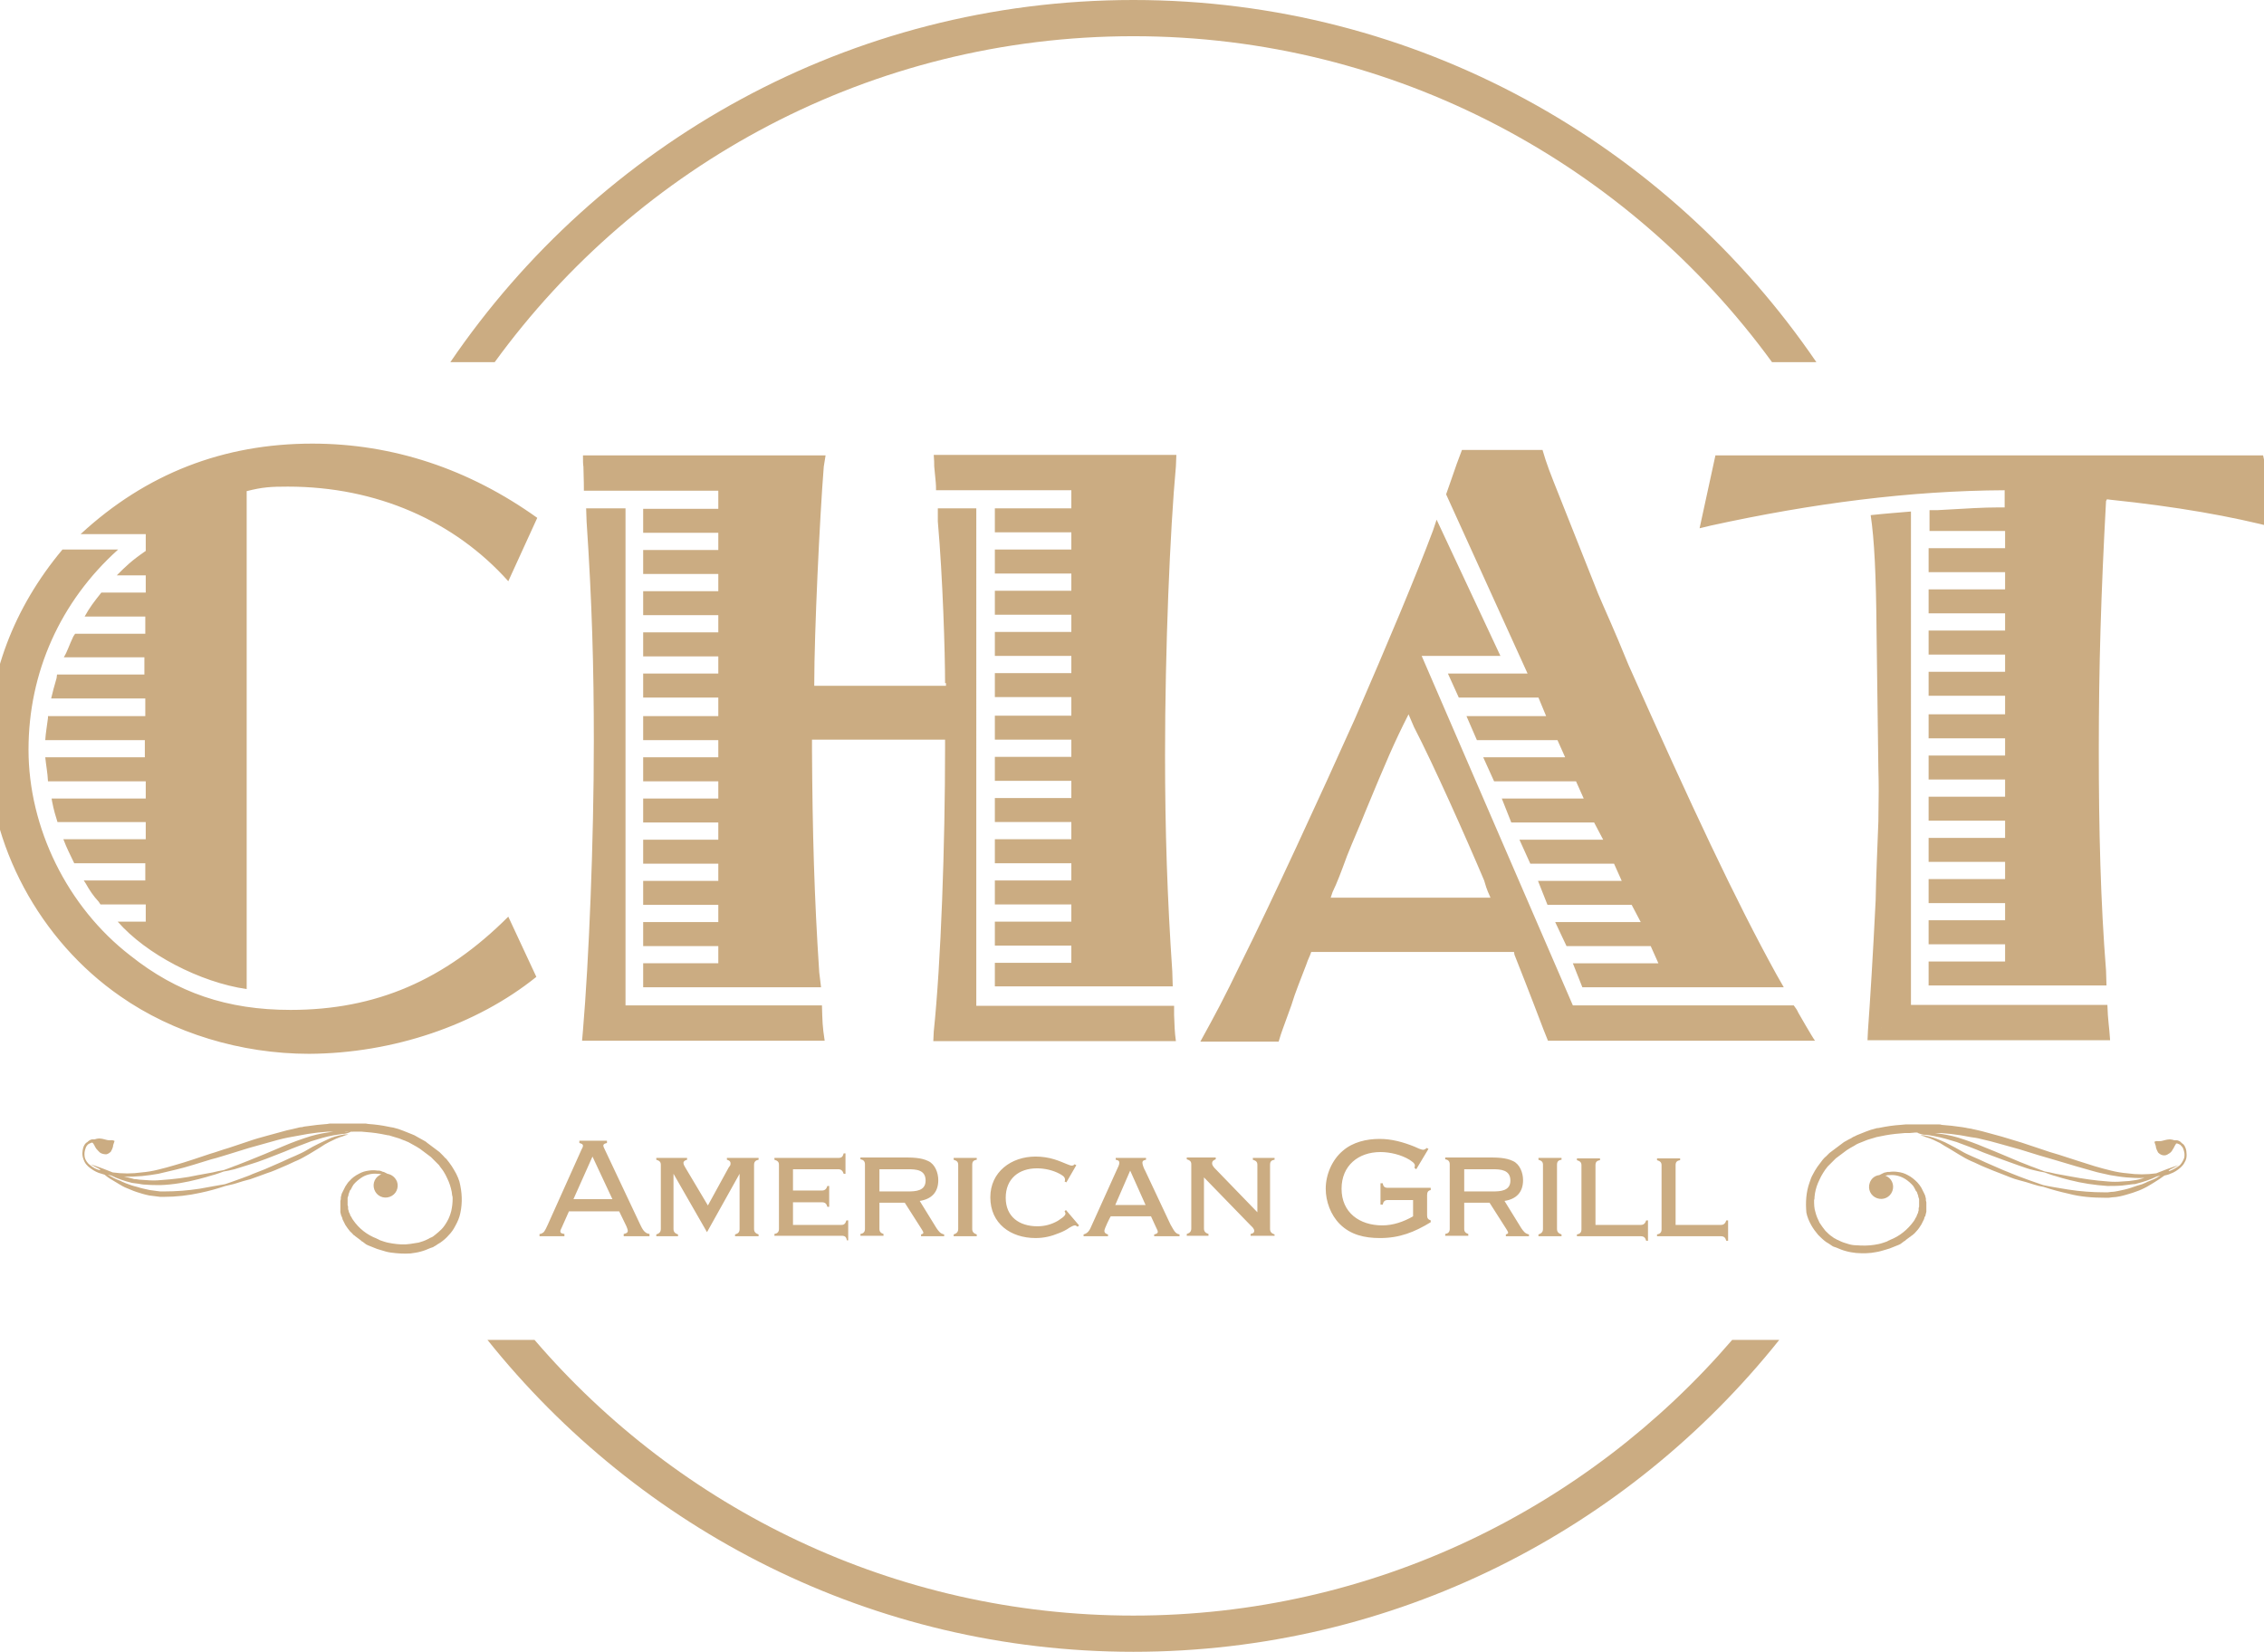 <svg xmlns="http://www.w3.org/2000/svg" xmlns:xlink="http://www.w3.org/1999/xlink" id="Layer_1" x="0px" y="0px" viewBox="0 0 500.2 364.9" style="enable-background:new 0 0 500.2 364.9;" xml:space="preserve"><style type="text/css">	.st0{fill:#CBAC82;}</style><path class="st0" d="M99.5,80c32.9-48.3,88.2-80,150.9-80c62.7,0,118,31.8,150.9,80h-9.8C359.7,36.4,308.3,8,250.4,8 C192.4,8,141,36.4,109.3,80H99.5z M382.7,296c-32,37.2-79.4,60.9-132.3,60.9c-52.8,0-100.3-23.6-132.3-60.9h-10.4 c33.5,41.9,85,68.9,142.7,68.9c57.7,0,109.2-26.9,142.7-68.9H382.7z M101.7,268c-0.2,1-0.6,1.9-1.1,2.8c-0.4,0.8-0.9,1.5-1.5,2.1 c-0.5,0.6-1.1,1.1-1.8,1.6l-0.5,0.3c-0.1,0.1-0.2,0.1-0.3,0.2l-0.3,0.2c-0.2,0.1-0.4,0.2-0.5,0.3l-0.3,0.1l-0.3,0.1 c-0.7,0.3-1.4,0.6-2.2,0.8c-0.7,0.2-1.5,0.3-2.2,0.4c-1.5,0.1-2.9,0-4.4-0.2c-0.7-0.1-1.4-0.3-2-0.5c-0.4-0.1-0.7-0.2-1-0.3 c-0.2-0.1-0.3-0.1-0.5-0.2l-0.5-0.2l-0.5-0.2l-0.5-0.2l-0.2-0.1l-0.2-0.1l-0.4-0.3l-0.4-0.3l-0.2-0.1l-0.2-0.2l-0.4-0.3l-0.4-0.3 c-0.1-0.1-0.3-0.2-0.4-0.3c-0.1-0.1-0.2-0.2-0.4-0.3c-0.2-0.2-0.4-0.5-0.7-0.7c-0.4-0.5-0.8-1-1.1-1.5l-0.2-0.4l-0.1-0.2l-0.1-0.2 l-0.2-0.4l-0.1-0.4l-0.1-0.2c0-0.1,0-0.1-0.1-0.2l-0.1-0.4l-0.1-0.4l0-0.2V267l0-0.4v-0.9c0-0.1,0-0.3,0-0.4c0-0.1,0.1-0.3,0.1-0.4 v-0.2l0-0.2l0.1-0.4c0-0.1,0.1-0.3,0.1-0.4c0-0.1,0.1-0.1,0.1-0.2l0.1-0.2l0.2-0.4l0.2-0.4l0.1-0.2l0.1-0.2l0.2-0.3l0.2-0.3 c0.1-0.2,0.3-0.4,0.5-0.6c0.6-0.7,1.3-1.2,2.1-1.6c0.7-0.4,1.4-0.6,2.2-0.7c0.6-0.1,1.3-0.1,1.9,0c0.1,0,0.1,0,0.2,0l0.2,0l0.4,0.1 c0.2,0.1,0.4,0.2,0.6,0.2l0.6,0.3l0.2,0.1c1,0.2,1.7,0.8,2.1,1.7c0.5,1.4-0.2,2.9-1.6,3.4c-1.4,0.5-2.9-0.2-3.4-1.6 c-0.5-1.4,0.2-2.9,1.6-3.4l-0.2,0l-0.4-0.1h-0.4c-1.2-0.1-2.5,0.2-3.5,0.9c-0.6,0.4-1.2,0.9-1.7,1.5c-0.1,0.2-0.2,0.3-0.3,0.5 l-0.3,0.6l-0.1,0.1l-0.1,0.1c0,0.1-0.1,0.2-0.1,0.3c0,0.1-0.1,0.2-0.1,0.3l-0.1,0.2c0,0.1,0,0.1,0,0.2l-0.1,0.3 c0,0.1-0.1,0.2-0.1,0.3v0.3l0,0.3v1.1c0.1,0.1,0.1,0.2,0.1,0.4v0.2l0,0.2l0.1,0.3c0,0.1,0.1,0.3,0.1,0.4c0,0.1,0.1,0.1,0.1,0.2 l0.1,0.2l0.1,0.3c0,0.1,0.1,0.2,0.2,0.3l0.1,0.2l0.1,0.2l0.2,0.3c1.3,1.9,3.1,3.3,5.2,4.1c0.1,0.1,0.3,0.1,0.4,0.2l0.4,0.2 c0.3,0.1,0.6,0.2,0.9,0.3c0.6,0.2,1.2,0.3,1.8,0.4c1.3,0.2,2.6,0.3,3.9,0.1c0.7-0.1,1.3-0.2,1.9-0.3c0.7-0.2,1.3-0.4,1.9-0.7 l0.2-0.1l0.2-0.1c0.1-0.1,0.3-0.2,0.4-0.2l0.2-0.1l0.2-0.1l0.4-0.3c0.5-0.4,1.1-0.9,1.5-1.3c0.5-0.5,0.9-1.1,1.3-1.8 c0.4-0.7,0.7-1.5,0.9-2.3c0.2-0.9,0.3-1.8,0.3-2.7c0-0.2,0-0.5-0.1-0.7c0-0.3-0.1-0.5-0.1-0.8c-0.2-1-0.5-2-1-3 c-0.2-0.5-0.5-1-0.8-1.5c-0.3-0.5-0.7-0.9-1-1.4c-0.2-0.2-0.4-0.4-0.6-0.6l-0.3-0.3l-0.3-0.3c-0.1-0.1-0.2-0.2-0.3-0.3l-0.3-0.3 l-0.8-0.6c-0.1-0.1-0.3-0.2-0.4-0.3l-0.4-0.3l-0.4-0.3c-0.1-0.1-0.3-0.2-0.4-0.3l-0.8-0.5c-0.3-0.2-0.6-0.3-0.9-0.5 c-0.3-0.2-0.6-0.3-0.9-0.5l-0.5-0.2c-0.1-0.1-0.3-0.1-0.5-0.2l-0.5-0.2c-0.2-0.1-0.3-0.1-0.5-0.2l-1-0.3l-1-0.3 c-0.2-0.1-0.3-0.1-0.5-0.1l-0.5-0.1c-1.4-0.3-2.8-0.5-4.2-0.6c-0.4,0-0.7-0.1-1.1-0.1l-0.5,0h-0.6L78,250h-0.5 c-0.1,0.1-0.2,0.1-0.4,0.2c-0.5,0.2-1,0.3-1.5,0.3c-0.6,0.1-1.2,0.2-1.9,0.3c-1.7,0.3-3.3,0.8-4.9,1.3c-1.8,0.7-3.8,1.4-5.9,2.3 c-2.8,1.1-5.5,2.2-7.9,2.9c-1.2,0.4-2.3,0.7-3.2,1l-1.3,0.3l-1.1,0.2l-1.1,0.4c-0.4,0.1-0.8,0.3-1.3,0.4c-1,0.3-2,0.6-3.2,0.9 c-2.7,0.7-5.5,1.2-8.3,1.3c-1.1,0-2.2,0-3.3-0.1c-0.6,0-1.1-0.1-1.6-0.2l-0.8-0.1c-0.3,0-0.5-0.1-0.7-0.1c-1.6-0.4-3.1-0.9-4.5-1.6 l-0.8-0.2c0.6,0.3,1.2,0.7,1.9,1l0.5,0.2l0.5,0.2c0.3,0.2,0.7,0.3,1.1,0.5c0.8,0.3,1.6,0.6,2.5,0.8c0.9,0.3,1.9,0.5,2.8,0.7 c0.5,0.1,1,0.1,1.5,0.2l0.8,0.1h0.8c2.7,0,5.3-0.2,7.9-0.6c2.3-0.4,4.3-0.8,5.6-1c0.7-0.2,1.4-0.5,2.3-0.8c0.9-0.3,1.9-0.7,3-1.1 c1.1-0.5,2.3-0.9,3.5-1.4l3.9-1.7c1-0.5,2-0.9,2.9-1.3c0.9-0.4,1.8-0.8,2.6-1.3c0.8-0.5,1.6-0.9,2.4-1.3c0.8-0.4,1.5-0.7,2.1-1 c1-0.5,2.1-0.8,3.2-1l0.5-0.1H77l-0.3,0.1l-0.4,0.1l-0.5,0.2c-1.1,0.3-2.1,0.8-3.1,1.3c-0.6,0.3-1.3,0.7-2,1.2l-2.3,1.4 c-0.9,0.5-1.7,1-2.6,1.4c-1,0.4-1.9,0.9-2.9,1.3c-1.4,0.6-2.7,1.2-4,1.6c-1.3,0.5-2.5,0.9-3.6,1.3c-1.2,0.3-2.2,0.6-3.1,0.9 c-0.9,0.3-1.7,0.4-2.4,0.6c-1.8,0.6-3.6,1.1-5.5,1.5c-2.7,0.6-5.4,0.9-8.1,0.9l-0.8,0l-0.8-0.1c-0.5-0.1-1.1-0.1-1.6-0.2 c-1-0.2-2-0.5-2.9-0.8c-0.9-0.3-1.7-0.7-2.5-1c-0.4-0.2-0.8-0.4-1.1-0.6l-0.5-0.3l-0.5-0.3c-0.9-0.5-1.7-1-2.4-1.6 c-0.4-0.1-0.9-0.3-1.3-0.4c-0.8-0.3-1.6-0.8-2.3-1.4c-0.3-0.3-0.6-0.6-0.8-1c-0.4-0.8-0.5-1.4-0.5-1.9c0-0.4,0.1-1,0.2-1.3 c0,0,0.2-0.6,0.5-0.9c0.1-0.1,0.2-0.2,0.4-0.3c0.3-0.3,0.6-0.5,1-0.6c0.2,0,0.4,0,0.6,0c0.3-0.1,0.7-0.2,1-0.2 c0.3,0,0.8,0.1,0.8,0.1l0.8,0.2c0.3,0.1,0.7,0.1,1,0.1c0.2-0.1,0.9,0.1,0.8,0.2c-0.1,0.3-0.2,0.6-0.3,0.9c0,0.3-0.1,0.5-0.2,0.8 c-0.1,0.2-0.2,0.4-0.3,0.6c-0.3,0.3-0.6,0.5-1,0.6c-0.5,0-0.9-0.1-1.3-0.3c-0.3-0.2-0.6-0.6-0.9-0.9c-0.1-0.2-0.3-0.4-0.4-0.7 c-0.1-0.2-0.2-0.3-0.3-0.5c-0.1-0.1-0.2-0.2-0.3-0.2c-0.2,0.1-0.5,0.2-0.7,0.3c-0.3,0.2-0.6,0.6-0.7,1c-0.2,0.6-0.3,1-0.2,1.8 c0.1,0.8,0.8,1.6,1.1,1.8c0.7,0.6,1.4,1,2.2,1.2l0.1,0l0.1,0l-0.1-0.1l-0.1-0.1l-0.1-0.1l-0.8-0.4l-1.1-0.6l1.2,0.4l1.4,0.5l1.8,0.7 l0.5,0.2c2.1,0.3,4.3,0.3,6.4,0c1.2-0.1,2.4-0.3,3.6-0.6c1.2-0.3,2.4-0.6,3.7-1c2.5-0.7,5.1-1.6,7.8-2.5c1.4-0.4,2.7-0.9,4.1-1.3 c1.4-0.5,2.8-0.9,4.2-1.4c1.4-0.5,2.8-0.9,4.3-1.3c1.5-0.4,2.9-0.8,4.4-1.2c0.8-0.2,1.5-0.3,2.2-0.5c0.4-0.1,0.7-0.2,1.1-0.2 c0.4-0.1,0.8-0.2,1.1-0.2c0.8-0.1,1.5-0.2,2.3-0.3l1.1-0.1l1.1-0.1c0.2,0,0.4-0.1,0.6-0.1h0.6l1.1,0h3.4l1.1,0h0.6l0.6,0 c0.4,0,0.7,0,1.1,0.1c1.5,0.1,3,0.3,4.4,0.6l0.5,0.1c0.2,0,0.4,0.1,0.6,0.1l1.1,0.3l1.1,0.4c0.2,0.1,0.3,0.1,0.5,0.2l0.5,0.2 c0.2,0.1,0.3,0.1,0.5,0.2l0.5,0.2c0.3,0.1,0.7,0.3,1,0.5c0.3,0.2,0.6,0.3,0.9,0.5l0.9,0.5c0.2,0.1,0.3,0.2,0.4,0.3l0.4,0.3l0.4,0.3 l0.4,0.3l0.8,0.6l0.4,0.3c0.1,0.1,0.3,0.2,0.4,0.3l0.4,0.4l0.4,0.4c0.2,0.2,0.4,0.5,0.7,0.7c0.4,0.5,0.8,1,1.2,1.6 c0.3,0.5,0.7,1.1,1,1.7c0.3,0.6,0.5,1.1,0.7,1.7C102.1,263.4,102.2,265.7,101.7,268z M77.1,250H73l-0.6,0l-1.1,0.1 c-0.4,0-0.7,0.1-1.1,0.1c-0.7,0.1-1.5,0.2-2.2,0.3c-0.4,0.1-0.7,0.1-1.1,0.2c-0.4,0.1-0.7,0.1-1.1,0.2c-0.7,0.1-1.5,0.3-2.2,0.4 c-1.5,0.3-2.9,0.7-4.3,1.1c-1.4,0.4-2.9,0.8-4.3,1.2l-4.2,1.3c-1.4,0.4-2.8,0.9-4.1,1.2c-2.7,0.8-5.3,1.7-7.9,2.3 c-1.3,0.3-2.6,0.6-3.8,0.9c-1.2,0.2-2.5,0.4-3.6,0.5c-1.3,0.1-2.7,0.2-4,0.1c0.7,0.2,1.3,0.3,2,0.5c0.2,0.1,0.5,0.1,0.7,0.1l0.7,0.1 c0.5,0,1,0.1,1.5,0.1c1.1,0.1,2.2,0.1,3.2,0c2.8-0.2,5.5-0.5,8.2-1.1c1.2-0.2,2.3-0.4,3.3-0.6l1.3-0.3l1.1-0.2l1.1-0.4l1.3-0.5 c0.9-0.3,2-0.8,3.1-1.2c2.3-0.9,4.9-2,7.7-3.2c2.1-0.9,4.1-1.6,6-2.2c1.7-0.5,3.4-0.8,5.1-1c0.7-0.1,1.4-0.2,2-0.2 C76.1,250.1,76.6,250.1,77.1,250z M399.8,261.2c0.2-0.6,0.4-1.2,0.7-1.7c0.3-0.6,0.6-1.1,1-1.7c0.4-0.5,0.8-1.1,1.2-1.6 c0.2-0.2,0.4-0.5,0.7-0.7l0.4-0.4l0.4-0.4c0.1-0.1,0.3-0.2,0.4-0.3l0.4-0.3l0.8-0.6l0.4-0.3l0.4-0.3l0.4-0.3 c0.1-0.1,0.3-0.2,0.4-0.3l0.9-0.5c0.3-0.2,0.7-0.3,0.9-0.5c0.3-0.2,0.7-0.3,1-0.5l0.5-0.2c0.2-0.1,0.3-0.1,0.5-0.2l0.5-0.2 c0.2-0.1,0.3-0.1,0.5-0.2l1.1-0.4l1.1-0.3c0.2-0.1,0.4-0.1,0.6-0.1l0.5-0.1c1.5-0.3,2.9-0.5,4.4-0.6c0.4,0,0.7-0.1,1.1-0.1l0.6,0 h0.6l1.1,0h3.4l1.1,0h0.6c0.2,0,0.4,0,0.6,0.1l1.1,0.1l1.1,0.1c0.8,0.1,1.5,0.2,2.3,0.3c0.4,0.1,0.8,0.1,1.1,0.2 c0.4,0.1,0.8,0.1,1.1,0.2c0.8,0.2,1.5,0.3,2.2,0.5c1.5,0.4,2.9,0.8,4.4,1.2c1.4,0.4,2.9,0.9,4.3,1.3c1.4,0.5,2.8,0.9,4.2,1.4 c1.4,0.5,2.7,0.9,4.1,1.3c2.7,0.9,5.3,1.7,7.8,2.5c1.3,0.4,2.5,0.7,3.7,1c1.2,0.3,2.4,0.5,3.6,0.6c2.1,0.3,4.3,0.3,6.4,0l0.5-0.2 l1.8-0.7l1.4-0.5l1.2-0.4l-1.1,0.6l-0.8,0.4l-0.1,0.1l-0.1,0.1l-0.1,0.1l0.1,0l0.1,0c0.8-0.3,1.5-0.7,2.2-1.2 c0.3-0.2,0.9-1.1,1.1-1.8c0.1-0.8,0-1.2-0.2-1.8c-0.1-0.4-0.4-0.7-0.7-1c-0.2-0.1-0.4-0.2-0.7-0.3c-0.1,0-0.3,0-0.3,0.2 c-0.1,0.1-0.2,0.3-0.3,0.5c-0.1,0.2-0.2,0.4-0.4,0.7c-0.2,0.4-0.5,0.7-0.9,0.9c-0.4,0.3-0.8,0.4-1.3,0.3c-0.4-0.1-0.7-0.3-1-0.6 c-0.1-0.2-0.2-0.4-0.3-0.6c-0.1-0.3-0.2-0.5-0.2-0.8c-0.1-0.3-0.2-0.6-0.3-0.9c-0.1-0.1,0.5-0.3,0.8-0.2c0.3,0,0.7,0,1-0.1l0.8-0.2 c0,0,0.5-0.1,0.8-0.1c0.3,0,0.7,0.1,1,0.2c0.2,0,0.4,0,0.6,0c0.4,0.1,0.8,0.3,1,0.6c0.1,0.1,0.3,0.2,0.4,0.3 c0.3,0.3,0.5,0.9,0.5,0.9c0.1,0.2,0.2,0.9,0.2,1.3c0,0.6,0,1.1-0.5,1.9c-0.2,0.4-0.5,0.7-0.8,1c-0.7,0.6-1.4,1.1-2.3,1.4 c-0.4,0.2-0.9,0.3-1.3,0.4c-0.8,0.6-1.6,1.1-2.4,1.6l-0.5,0.3l-0.5,0.3c-0.3,0.2-0.7,0.4-1.1,0.6c-0.8,0.4-1.6,0.7-2.5,1 c-1,0.3-1.9,0.6-2.9,0.8c-0.5,0.1-1.1,0.2-1.6,0.2l-0.8,0.1l-0.8,0c-2.7,0-5.5-0.2-8.1-0.9c-1.8-0.4-3.7-0.9-5.5-1.5 c-0.7-0.1-1.5-0.3-2.4-0.6c-0.9-0.3-1.9-0.6-3.1-0.9c-1.2-0.3-2.3-0.8-3.6-1.3c-1.3-0.5-2.6-1-4-1.6c-1-0.4-1.9-0.9-2.9-1.3 c-0.9-0.4-1.8-0.9-2.6-1.4l-2.3-1.4c-0.7-0.4-1.4-0.8-2-1.2c-1-0.5-2-1-3.1-1.3l-0.5-0.2l-0.4-0.1l-0.3-0.1h0.7l0.5,0.1 c1.1,0.2,2.2,0.6,3.2,1c0.7,0.3,1.4,0.6,2.1,1c0.8,0.4,1.5,0.8,2.4,1.3c0.8,0.5,1.7,0.9,2.6,1.3c0.9,0.4,1.9,0.8,2.9,1.3l3.9,1.7 c1.3,0.5,2.4,1,3.5,1.4c1.1,0.4,2.1,0.8,3,1.1c0.9,0.3,1.7,0.6,2.3,0.8c1.3,0.3,3.2,0.6,5.6,1c2.6,0.4,5.3,0.6,7.9,0.6h0.8l0.8-0.1 c0.5,0,1-0.1,1.5-0.2c1-0.2,1.9-0.4,2.8-0.7c0.9-0.3,1.7-0.6,2.5-0.8c0.4-0.2,0.8-0.3,1.1-0.5l0.5-0.2l0.5-0.2 c0.8-0.3,1.4-0.7,1.9-1l-0.8,0.2c-1.4,0.7-2.9,1.2-4.5,1.6c-0.2,0.1-0.5,0.1-0.7,0.1l-0.8,0.1c-0.5,0.1-1,0.1-1.6,0.2 c-1.1,0.1-2.2,0.1-3.3,0.1c-2.8-0.2-5.6-0.6-8.3-1.3c-1.2-0.3-2.3-0.6-3.2-0.9c-0.5-0.1-0.9-0.3-1.3-0.4l-1.1-0.4l-1.1-0.2l-1.3-0.3 c-1-0.2-2-0.6-3.2-1c-2.3-0.8-5-1.8-7.9-2.9c-2.1-0.9-4-1.6-5.9-2.3c-1.6-0.5-3.3-1-4.9-1.3c-0.7-0.1-1.4-0.3-1.9-0.3 c-0.5,0-1-0.1-1.5-0.3c-0.1,0-0.2-0.1-0.4-0.2h-0.5l-1.1,0.1h-0.6l-0.5,0c-0.4,0-0.7,0.1-1.1,0.1c-1.4,0.1-2.8,0.3-4.2,0.6l-0.5,0.1 c-0.2,0-0.3,0.1-0.5,0.1l-1,0.3l-1,0.3c-0.2,0.1-0.3,0.1-0.5,0.2l-0.5,0.2c-0.2,0.1-0.3,0.1-0.5,0.2l-0.5,0.2 c-0.3,0.1-0.6,0.3-0.9,0.5c-0.3,0.2-0.6,0.3-0.9,0.5l-0.8,0.5c-0.1,0.1-0.3,0.2-0.4,0.3l-0.4,0.3l-0.4,0.3c-0.1,0.1-0.3,0.2-0.4,0.3 l-0.8,0.6l-0.3,0.3c-0.1,0.1-0.2,0.2-0.3,0.3l-0.3,0.3l-0.3,0.3c-0.2,0.2-0.4,0.4-0.6,0.6c-0.4,0.5-0.7,0.9-1,1.4 c-0.3,0.5-0.6,1-0.8,1.5c-0.5,1-0.8,1.9-1,3c0,0.3-0.1,0.5-0.1,0.8c0,0.2,0,0.5-0.1,0.7c0,0.9,0,1.8,0.3,2.7 c0.2,0.8,0.5,1.5,0.9,2.3c0.4,0.6,0.8,1.2,1.3,1.8c0.5,0.5,1,1,1.5,1.3l0.4,0.3l0.2,0.1l0.2,0.1c0.1,0.1,0.3,0.2,0.4,0.2l0.2,0.1 l0.2,0.1c0.6,0.3,1.2,0.5,1.9,0.7c0.6,0.2,1.3,0.3,1.9,0.3c1.3,0.1,2.6,0.1,3.9-0.1c0.6-0.1,1.2-0.2,1.8-0.4 c0.3-0.1,0.6-0.2,0.9-0.3l0.4-0.2c0.1-0.1,0.3-0.1,0.4-0.2c2.1-0.8,3.9-2.3,5.2-4.1l0.2-0.3l0.1-0.2l0.1-0.2 c0.1-0.1,0.1-0.2,0.2-0.3l0.1-0.3l0.1-0.2c0-0.1,0-0.1,0.1-0.2c0-0.1,0.1-0.2,0.1-0.4l0.1-0.3l0-0.2v-0.2c0-0.1,0-0.2,0.1-0.4v-1.1 l0-0.3v-0.3c0-0.1-0.1-0.2-0.1-0.3l-0.1-0.3c0-0.1,0-0.1,0-0.2l-0.1-0.2c0-0.1-0.1-0.2-0.1-0.3c0-0.1-0.1-0.2-0.1-0.3l-0.1-0.1 l-0.1-0.1l-0.3-0.6c-0.1-0.2-0.2-0.3-0.3-0.5c-0.5-0.6-1.1-1.1-1.7-1.5c-1.1-0.7-2.3-1-3.5-0.9h-0.4l-0.4,0.1l-0.2,0 c1.4,0.5,2.1,2,1.6,3.4c-0.5,1.4-2,2.1-3.4,1.6c-1.4-0.5-2.1-2-1.6-3.4c0.3-0.9,1.1-1.6,2.1-1.7l0.2-0.1l0.6-0.3 c0.2-0.1,0.4-0.2,0.6-0.2l0.4-0.1l0.2,0c0.1,0,0.1,0,0.2,0c0.6-0.1,1.3-0.1,1.9,0c0.8,0.1,1.5,0.3,2.2,0.7c0.8,0.4,1.5,1,2.1,1.6 c0.2,0.2,0.3,0.4,0.5,0.6l0.2,0.3l0.2,0.3l0.1,0.2l0.1,0.2l0.2,0.4l0.2,0.4l0.1,0.2c0,0.1,0,0.1,0.1,0.2c0,0.1,0.1,0.3,0.1,0.4 l0.1,0.4l0,0.2v0.2c0,0.1,0.1,0.3,0.1,0.4c0,0.1,0,0.3,0,0.4v0.9l0,0.4v0.2l0,0.2l-0.1,0.4l-0.1,0.4c0,0.1,0,0.2-0.1,0.2l-0.1,0.2 l-0.1,0.4l-0.2,0.4l-0.1,0.2l-0.1,0.2l-0.2,0.4c-0.3,0.5-0.7,1.1-1.1,1.5c-0.2,0.2-0.4,0.5-0.7,0.7c-0.1,0.1-0.2,0.2-0.4,0.3 c-0.1,0.1-0.2,0.2-0.4,0.3l-0.4,0.3l-0.4,0.3l-0.2,0.2l-0.2,0.1l-0.4,0.3l-0.4,0.3l-0.2,0.1l-0.2,0.1l-0.5,0.2l-0.5,0.2l-0.5,0.2 c-0.2,0.1-0.3,0.1-0.5,0.2c-0.3,0.1-0.6,0.2-1,0.3c-0.7,0.2-1.3,0.4-2,0.5c-1.4,0.3-2.9,0.3-4.4,0.2c-0.8-0.1-1.5-0.2-2.2-0.4 c-0.8-0.2-1.5-0.5-2.2-0.8l-0.3-0.1l-0.3-0.1c-0.2-0.1-0.4-0.2-0.5-0.3l-0.3-0.2c-0.1-0.1-0.2-0.1-0.3-0.2l-0.5-0.3 c-0.7-0.5-1.2-1-1.8-1.6c-0.6-0.7-1.1-1.4-1.5-2.1c-0.5-0.9-0.9-1.8-1.1-2.8C398.9,265.7,399,263.4,399.8,261.2z M425.5,250.1 c0.6,0,1.2,0.1,2,0.2c1.7,0.2,3.4,0.5,5.1,1c1.9,0.6,3.9,1.3,6,2.2c2.8,1.1,5.5,2.3,7.7,3.2c1.1,0.4,2.2,0.9,3.1,1.2l1.3,0.5 l1.1,0.4l1.1,0.2l1.3,0.3c1,0.2,2.1,0.4,3.3,0.6c2.7,0.5,5.4,0.9,8.2,1.1c1.1,0.1,2.1,0.1,3.2,0c0.5,0,1-0.1,1.5-0.1l0.7-0.1 c0.2,0,0.5-0.1,0.7-0.1c0.7-0.1,1.3-0.3,2-0.5c-1.3,0.1-2.7,0-4-0.1c-1.2-0.1-2.4-0.3-3.6-0.5c-1.2-0.3-2.5-0.5-3.8-0.9 c-2.6-0.7-5.2-1.5-7.9-2.3c-1.3-0.4-2.7-0.8-4.1-1.2l-4.2-1.3c-1.4-0.4-2.9-0.8-4.3-1.2c-1.4-0.4-2.9-0.8-4.3-1.1 c-0.7-0.2-1.5-0.3-2.2-0.4c-0.4-0.1-0.7-0.1-1.1-0.2c-0.4-0.1-0.7-0.1-1.1-0.2c-0.8-0.1-1.5-0.2-2.2-0.3c-0.4,0-0.8-0.1-1.1-0.1 l-1.1-0.1l-0.6,0H424C424.5,250.1,425,250.1,425.5,250.1z M118.5,215.8l-6.2-13.3c-14,14-29.2,20.6-48.1,20.6 c-14,0-25.1-3.8-35.4-12c-14-10.8-22.5-28.3-22.5-45.5c0-17,7-32.7,19.8-44.2H13.8C3,134.3-2.7,149.4-2.7,165.2 c0,21.4,11.5,42.6,29.3,54.9c11.6,8.1,26.6,12.7,41.7,12.7C86.8,232.7,105.2,226.5,118.5,215.8z M114.9,215.2l-3.8-8.1 c-13.9,12.7-28.9,18.7-47.3,18.7c-14.4,0-26.1-4-36.9-12.6C12.5,202,3.5,183.7,3.5,165.5c0-15.7,5.7-30.2,16.1-41.5H15 c-9.8,12.1-15,26.4-15,41.1c0,20.3,10.9,41,28.1,52.7c11.2,7.9,25.5,12.2,40.3,12.2C85.3,230,102.5,224.7,114.9,215.2z M17.8,118 h14.4v3.7c-3.2,2.2-4.4,3.4-6.4,5.4h6.4v3.8h-9.8c-1.6,2-2.6,3.3-3.7,5.3h13.4v3.8H16.6l-0.4,0.6c-1,2.1-1.3,3.3-2.1,4.6h17.8v3.8 H12.6l-0.1,0.8c-0.6,2-0.8,2.9-1.2,4.5h20.8v3.9H10.6v0.4c-0.2,1.7-0.5,3.2-0.6,4.9h22v3.8H10c0.2,2,0.5,3.3,0.6,5.3h21.6v3.8H11.4 l0.1,0.6c0.4,2.1,0.8,3.3,1.2,4.6h19.5v3.8H14c0.8,2.1,1.4,3.2,2.4,5.3h15.7v3.8H18.5l0.4,0.6c0.9,1.6,1.7,2.8,2.9,4.1l0.4,0.6h10 v3.8h-6.2c6.3,7.2,18.2,13.4,28.5,14.9v-110c3.5-0.9,5.4-1,9.1-1c19.6,0,36.8,7.6,48.7,20.9l6.4-14C103.6,103.6,86.8,98,69,98 C49.4,98,32.3,104.6,17.8,118z M51.9,215.3l0-108.9L54,106c3.5-0.8,5.7-1.1,9.6-1.1c18.8,0,35.7,6.6,47.9,18.9l3.8-8.4 c-14.3-9.8-29.8-14.8-46.3-14.8c-16.4,0-31.1,4.8-43.7,14.3h15.3l-0.8,95.7C45.2,214.8,45.2,213.8,51.9,215.3L51.9,215.3z  M209,150.9v0.6h-29.1V151c0-11.2,1.2-36.7,2.1-47.9l0.4-2.5h-53.6c0,1.2,0,1.9,0.1,2.5c0.1,3.9,0.1,3.9,0.1,5.3h29.7v4h-16.6v5.3 h16.6v3.8h-16.6v5.3h16.6v3.8h-16.6v5.3h16.6v3.8h-16.6v5.3h16.6v3.8h-16.6v5.3h16.6v4.1h-16.6v5.3h16.6v3.8h-16.6v5.3h16.6v3.8 h-16.6v5.3h16.6v3.8h-16.6v5.3h16.6v3.8h-16.6v5.3h16.6v3.8h-16.6v5.3h16.6v3.8h-16.6v5.3h39.3l-0.4-3.3 c-1.1-16.5-1.5-31.1-1.6-49.2V164v-0.6h29.4v0.6v1.2c0,21.4-0.9,47.4-2.5,62.7l-0.1,2.1h53.6c-0.3-2.1-0.3-3.5-0.4-5.8v-2h-43.7 V112.3h-8.5v2.9c1.1,12.5,1.6,29,1.6,35.7H209z M209.2,227.2l47.7-0.1V227c0-0.6-0.1-1.2-0.1-2.2h-43.7V115h-3.3v0.1 c1.1,12.3,1.6,29.1,1.6,35.8v3.2h-34.4v-3.2c0-10.6,1.1-36,2.1-47.7h-47.5c0,1.2,0.1,1.9,0.1,2.5H167v109.9h11.7V215 c-1-15.1-1.3-29.5-1.6-49.5v-4.8h34.7v4.3C211.7,186.9,210.7,212.4,209.2,227.2L209.2,227.2z M128.6,229.9h53.6 c-0.5-3.2-0.5-4.3-0.6-7.8h-43.4V112.3h-8.7l0.1,2.9c1.2,17.9,1.6,32.3,1.6,48.5c0,22.2-1.1,48.6-2.4,63.9L128.6,229.9z  M131.6,227.2h47.4c0-0.8-0.1-1.5-0.1-2.5h-43.5V114.9h-3.3v0.1c1.1,16.8,1.6,31.2,1.6,48.7C133.8,185.7,132.9,211.6,131.6,227.2 L131.6,227.2z M236.7,108.3v4h-16.9v5.3h16.9v3.8h-16.9v5.3h16.9v3.8h-16.9v5.3h16.9v3.8h-16.9v5.3h16.9v3.8h-16.9v5.3h16.9v4.1 h-16.9v5.3h16.9v3.8h-16.9v5.3h16.9v3.8h-16.9v5.3h16.9v3.8h-16.9v5.3h16.9v3.8h-16.9v5.3h16.9v3.8h-16.9v5.3h16.9v3.8h-16.9v5.2 h39.3l-0.1-3.3c-1.1-16.1-1.6-31.2-1.6-47.7c0-23.6,1.1-49.8,2.4-63.9l0.1-2.5h-53.6c0.1,1.2,0.1,1.9,0.1,2.5 c0.4,4.1,0.4,3.9,0.4,5.3h29.7H236.7z M245.5,215.5h10.7v-0.6c-1.1-18-1.6-32.8-1.6-47.9c0-23.2,0.9-49.5,2.2-63.8h-47.7 c0,0,0.3,2.1,0.3,2.5h36.1V215.5L245.5,215.5z M289.7,210.3h44.8l0.1,0.6c0.6,1.5,3.6,9.1,6.4,16.5l1,2.5H401 c-0.5-0.6-3.7-6.2-3.7-6.2c-0.2-0.5-0.6-1.1-1-1.6h-48.8l-33.4-77.2h17.4l-14.1-30.1l-0.8,2.4c-3.9,10.4-9.8,24.4-17.3,41.7 c-7.4,16.5-18.6,40.8-25,53.6c-4.1,8.5-5.8,11.6-9.1,17.6h17.3c0.8-2.7,0.7-2.1,2.8-8c0.9-3,2.1-5.8,3.3-9 C289.1,211.6,289.3,211.5,289.7,210.3L289.7,210.3z M329.3,198.3H294l0.4-1.2c1.1-2.3,1.8-4.2,3.2-8c1.3-3.3,2.8-6.6,4.1-9.9 c4.6-11.1,6.3-15.1,9.5-21.4l1.2,2.8c4.3,8.3,11.4,24.2,15.5,33.9C328.6,197,329,197.5,329.3,198.3z M343.5,227.2v0.3h52.6 c-0.6-0.9-1.1-1.6-1.3-2.2l-0.1-0.3h-49.2l-35.7-82.4h17.3l-9.5-20.7c-3.7,9.7-9,22.1-16,38.1c-7.2,16.3-18.6,40.6-25,53.6 c-3.1,6.5-4.9,9.9-7,13.8h10.8c0.3-1.1,0.7-2,1.7-4.9l0.6-1.3c0.7-2.1,1.6-4.2,2.4-6.4c0.3-0.9,0.7-1.7,1-2.5 c0.3-0.8,0.6-1.3,0.7-1.7c0.1-0.3,0.3-0.6,0.4-1l0.7-1.8h48.4l0.8,2.2c0.1,0.5,0.5,1.3,1.1,2.7c1.2,3.3,3.3,8.5,5.3,13.8 L343.5,227.2L343.5,227.2z M311.2,151.8l3.5,8c4.2,8.2,11.4,24.3,15.5,34.1c0.5,1.3,0.8,1.9,1.1,2.5c0.3,0.4,0.5,0.7,0.6,1.1 l1.4,3.5h-42.8l1.6-4.6v-0.1c1-2.3,1.7-4.2,3.1-8l4.1-9.9c4.7-11,6.4-15.1,9.6-21.5L311.2,151.8z M346.1,209h18.6l1.7,3.8h-18.9 l2.1,5.3h44.5l-1.6-2.8c-9.1-16.5-18.7-37-32.7-68.4c-3.5-8.6-5.1-11.9-6.7-15.7l-8.5-21.4c-2.2-5.5-2.9-7.3-3.8-10.4h-17.8 c-0.9,2.3-1.2,3.2-2.9,8.1l-0.6,1.7l18,39.6h-17.6l2.4,5.3h17.6l1.7,4.1H324l2.3,5.3h17.8l1.7,3.8h-18.1l2.4,5.3h18.1l1.7,3.8h-18.1 l2.1,5.3h18.3l2,3.8h-18.5l2.4,5.3h18.5l1.7,3.8h-18.5l2.1,5.3h18.6l2,3.8h-18.9L346.1,209L346.1,209z M389.8,215.5 c-8.4-15.4-17.5-34.6-32.2-67.6c-1.4-3.5-2.6-5.9-3.5-8.1c-1.4-3.3-2.3-5.4-3.3-7.8l-8.4-21.3c-2-4.3-2.8-6.6-3.5-8.8h-14.1 c-0.3,1,0,0,0,0L377,215.3L389.8,215.5z M465.5,110.3l0.8,0.1c14.4,1.5,26.6,3.6,37.2,6.4l-3.5-16.2H379l-3.5,16.1l2.5-0.6 c22.4-4.9,43.9-7.7,64.9-7.8v3.8c-0.8,0-1.2,0-1.7,0c-3,0-6.2,0.2-13.2,0.6h-1.7v4.6H443v3.8h-16.9v5.3H443v3.8h-16.9v5.3H443v3.8 h-16.9v5.3H443v3.8h-16.9v5.3H443v4.1h-16.9v5.3H443v3.8h-16.9v5.3H443v3.8h-16.9v5.3H443v3.8h-16.9v5.3H443v3.8h-16.9v5.3H443v3.8 h-16.9v5.3H443v3.8h-16.9v5.3h39.3l-0.1-3.3c-1.2-15-1.6-31.1-1.6-48.7c0-18.6,0.5-34.8,1.6-55L465.5,110.3z M462.8,215.7v-0.4 c-1.1-13.8-1.6-29.3-1.6-49c0-20.1,0.6-36.1,1.6-55.3v-0.3l1-3.5l3.2,0.8c12.5,1.2,23.4,3.2,33.3,5.4l-2.1-10.2H381.3l-2.2,10.2 c22.9-4.8,43.7-7.4,63.9-7.5h7.8v109.6L462.8,215.7z M413.3,113.8c0.8,5.3,1.2,13.1,1.3,25.9l0.4,30.2c0.1,3.6,0.1,5.4,0,11.6 c-0.2,5.8-0.5,11.6-0.6,17.4c-0.6,12.2-1.2,21.8-1.7,28.8l-0.1,2.1h53.6c-0.2-3.2-0.5-4.3-0.6-7.8h-43.4V113 C418.8,113.3,417,113.4,413.3,113.8z M415.7,227.2V227h47.9c-0.2-0.3-0.3-1.8-0.3-2.5h-43.7V115.7c-1.1,0-2.1,0.2-3.2,0.3 c0.5,5.2,1,12.3,1.1,23.5l0.4,30.2c0.1,3.8,0.1,5.6,0,11.9l-0.6,17.5C416.7,211,416.2,220.3,415.7,227.2L415.7,227.2z M143.5,273.1 v-0.5c-0.3-0.1-0.6-0.1-0.8-0.3c-0.7-0.4-1.2-1.7-1.5-2.3l-7.6-16.1c-0.1-0.2-0.3-0.6-0.3-0.8c0-0.4,0.4-0.5,0.8-0.6V252H128v0.5 c0.3,0.1,0.8,0.2,0.8,0.6c0,0.3-0.2,0.6-0.3,0.8l-7.5,16.7c-0.2,0.4-0.6,1.4-1,1.7c-0.3,0.2-0.5,0.3-0.8,0.3v0.5h5.5v-0.5 c-0.4-0.1-0.9-0.1-0.9-0.6c0-0.3,0.2-0.5,0.3-0.8l1.6-3.6h11.1l1.6,3.3c0.1,0.3,0.3,0.7,0.3,1c0,0.5-0.5,0.6-0.9,0.7v0.5H143.5z  M135.3,264.9h-8.6l4.2-9.4L135.3,264.9z M167.6,273.1v-0.4c-0.6-0.2-1-0.5-1-1.2v-14.2c0-0.7,0.4-1,1-1.1v-0.4h-7v0.4 c0.4,0.1,0.8,0.3,0.8,0.8c0,0.2,0,0.3-0.1,0.5c-0.1,0.1-0.2,0.3-0.3,0.4l-4.6,8.4l-5-8.4c-0.2-0.3-0.4-0.7-0.4-1 c0-0.4,0.4-0.6,0.8-0.7v-0.4h-6.8v0.4c0.6,0.2,1,0.4,1,1.1v14.2c0,0.7-0.4,1-1,1.2v0.4h4.8v-0.4c-0.6-0.2-1-0.5-1-1.2v-12.2 l7.4,12.9l7.2-12.9v12.2c0,0.7-0.3,1-1,1.2v0.4H167.6z M187.4,274.1v-4.5H187c-0.2,0.6-0.4,1-1.1,1h-10.7v-5h6.4c0.7,0,1,0.3,1.2,1 h0.4V262h-0.4c-0.2,0.6-0.5,1-1.2,1h-6.4v-4.7h10c0.7,0,1,0.4,1.2,1h0.4v-4.5h-0.4c-0.2,0.7-0.4,1-1.2,1h-14.1v0.4 c0.6,0.2,1,0.4,1,1.1v14.2c0,0.7-0.4,1-1,1.1v0.4h14.9c0.7,0,1,0.3,1.1,1H187.4z M208.6,273.1v-0.4c-0.9-0.2-1.2-0.7-1.7-1.4l-3.7-6 c2.6-0.4,4.1-1.9,4.1-4.6c0-1.6-0.7-3.5-2.2-4.2c-1.6-0.8-3.7-0.8-5.5-0.8h-9.5v0.4c0.6,0.1,1,0.4,1,1.1v14.3c0,0.7-0.4,1-1,1.1v0.4 h5.1v-0.4c-0.6-0.2-0.9-0.5-0.9-1.1v-5.8h5.6l3.7,5.8c0.1,0.2,0.4,0.6,0.4,0.8c0,0.3-0.3,0.3-0.5,0.4v0.4H208.6z M204.5,260.8 c0,2.3-2.2,2.4-3.9,2.4h-6.3v-4.9h6.3C202.4,258.3,204.5,258.4,204.5,260.8z M215.8,273.1v-0.4c-0.6-0.2-1-0.5-1-1.2v-14.2 c0-0.7,0.3-1,1-1.1v-0.4h-5.1v0.4c0.6,0.2,1,0.4,1,1.1v14.2c0,0.7-0.4,1-1,1.2v0.4H215.8z M238.4,270.7l-2.9-3.4l-0.3,0.3 c0.1,0.2,0.2,0.3,0.2,0.5c0,0.6-1.3,1.3-1.7,1.6c-1.4,0.8-2.9,1.2-4.5,1.2c-4,0-7-2.1-7-6.3c0-4.2,2.9-6.5,6.9-6.5 c1.7,0,3.5,0.4,5,1.2c0.5,0.3,1.2,0.6,1.2,1.3c0,0.1,0,0.3-0.1,0.4l0.4,0.2l2.2-3.8l-0.4-0.2c-0.1,0.2-0.4,0.3-0.6,0.3 c-0.3,0-0.7-0.2-1-0.3c-1-0.4-1.9-0.8-2.9-1.1c-1.3-0.4-2.7-0.6-4.1-0.6c-5.4,0-10,3.4-10,9c0,5.8,4.5,9,10,9c1.9,0,3.5-0.4,5.2-1.1 c0.8-0.3,1.6-0.7,2.3-1.2c0.3-0.2,0.9-0.5,1.2-0.5c0.2,0,0.4,0.2,0.6,0.3L238.4,270.7z M260.6,273.1v-0.4c-0.5-0.1-0.8-0.3-1.1-0.7 c-0.3-0.4-0.6-1-0.9-1.5l-5.6-11.9c-0.2-0.3-0.6-1.3-0.6-1.7c0-0.5,0.3-0.6,0.8-0.7v-0.4h-6.7v0.4c0.5,0.1,0.8,0.2,0.8,0.7 c0,0.4-0.3,1-0.5,1.4l-5.6,12.4c-0.4,0.9-0.7,1.7-1.8,2v0.4h5.4v-0.4c-0.4-0.1-0.8-0.3-0.8-0.8c0-0.5,1.2-2.9,1.4-3.2h8.9l1.1,2.4 c0.1,0.3,0.4,0.7,0.4,1c0,0.4-0.4,0.5-0.8,0.6v0.4H260.6z M253.1,266.2h-6.7l3.3-7.6L253.1,266.2z M281.6,273.1v-0.4 c-0.6-0.2-1-0.5-1-1.2v-14.2c0-0.7,0.3-1,1-1.1v-0.4h-4.8v0.4c0.6,0.2,1,0.4,1,1.1v10.5l-9.2-9.5c-0.3-0.3-0.8-0.8-0.8-1.3 s0.3-0.7,0.8-0.9v-0.4h-6.4v0.4c0.6,0.2,1,0.4,1,1.1v14.2c0,0.7-0.4,1-1,1.2v0.4h4.8v-0.4c-0.6-0.2-1-0.5-1-1.2v-11.3l10.3,10.6 c0.3,0.3,0.8,0.7,0.8,1.2s-0.4,0.6-0.8,0.7v0.4H281.6z M316.1,270v-0.4c-0.6-0.2-0.8-0.5-0.8-1.1V264c0-0.6,0.2-1,0.8-1.1v-0.5h-9.5 c-0.7,0-1-0.3-1.1-1h-0.5v4.7h0.5c0.1-0.6,0.4-1,1.1-1h5.6v3.6c-2.1,1.2-4.4,2-6.8,2c-5,0-9-2.8-9-8.1c0-5.1,3.7-8.1,8.6-8.1 c2.1,0,4.6,0.6,6.4,1.7c0.4,0.3,1.2,0.7,1.2,1.3c0,0.2-0.1,0.4-0.1,0.5l0.4,0.3l2.7-4.5l-0.4-0.2c-0.2,0.2-0.5,0.4-0.8,0.4 c-0.4,0-1.5-0.5-1.9-0.7c-2.5-1-5-1.7-7.7-1.7c-2.9,0-5.9,0.7-8.1,2.6c-2.4,2-3.8,5.3-3.8,8.4c0,2.8,1.1,5.8,3.1,7.8 c2.4,2.4,5.5,3.1,8.9,3.1C309.2,273.5,312.5,272.2,316.1,270z M337.8,273.1v-0.4c-0.9-0.2-1.2-0.7-1.7-1.4l-3.7-6 c2.6-0.4,4.1-1.9,4.1-4.6c0-1.6-0.7-3.5-2.2-4.2c-1.6-0.8-3.7-0.8-5.5-0.8h-9.5v0.4c0.6,0.1,1,0.4,1,1.1v14.3c0,0.7-0.4,1-1,1.1v0.4 h5.1v-0.4c-0.6-0.2-0.9-0.5-0.9-1.1v-5.8h5.6l3.7,5.8c0.1,0.2,0.4,0.6,0.4,0.8c0,0.3-0.3,0.3-0.5,0.4v0.4H337.8z M333.7,260.8 c0,2.3-2.2,2.4-3.9,2.4h-6.3v-4.9h6.3C331.5,258.3,333.7,258.4,333.7,260.8z M345,273.1v-0.4c-0.6-0.2-1-0.5-1-1.2v-14.2 c0-0.7,0.3-1,1-1.1v-0.4h-5.1v0.4c0.6,0.2,1,0.4,1,1.1v14.2c0,0.7-0.4,1-1,1.2v0.4H345z M364.1,274.1v-4.5h-0.4 c-0.2,0.6-0.5,1-1.2,1h-10v-13.2c0-0.7,0.3-1,1-1.1v-0.4h-5.1v0.4c0.6,0.2,1,0.4,1,1.1v14.2c0,0.7-0.4,1-1,1.1v0.4h14.1 c0.7,0,1,0.3,1.2,1H364.1z M381.8,274.1v-4.5h-0.4c-0.2,0.6-0.5,1-1.2,1h-10v-13.2c0-0.7,0.3-1,1-1.1v-0.4h-5.1v0.4 c0.6,0.2,1,0.4,1,1.1v14.2c0,0.7-0.4,1-1,1.1v0.4h14.1c0.7,0,1,0.3,1.2,1H381.8z"></path></svg>